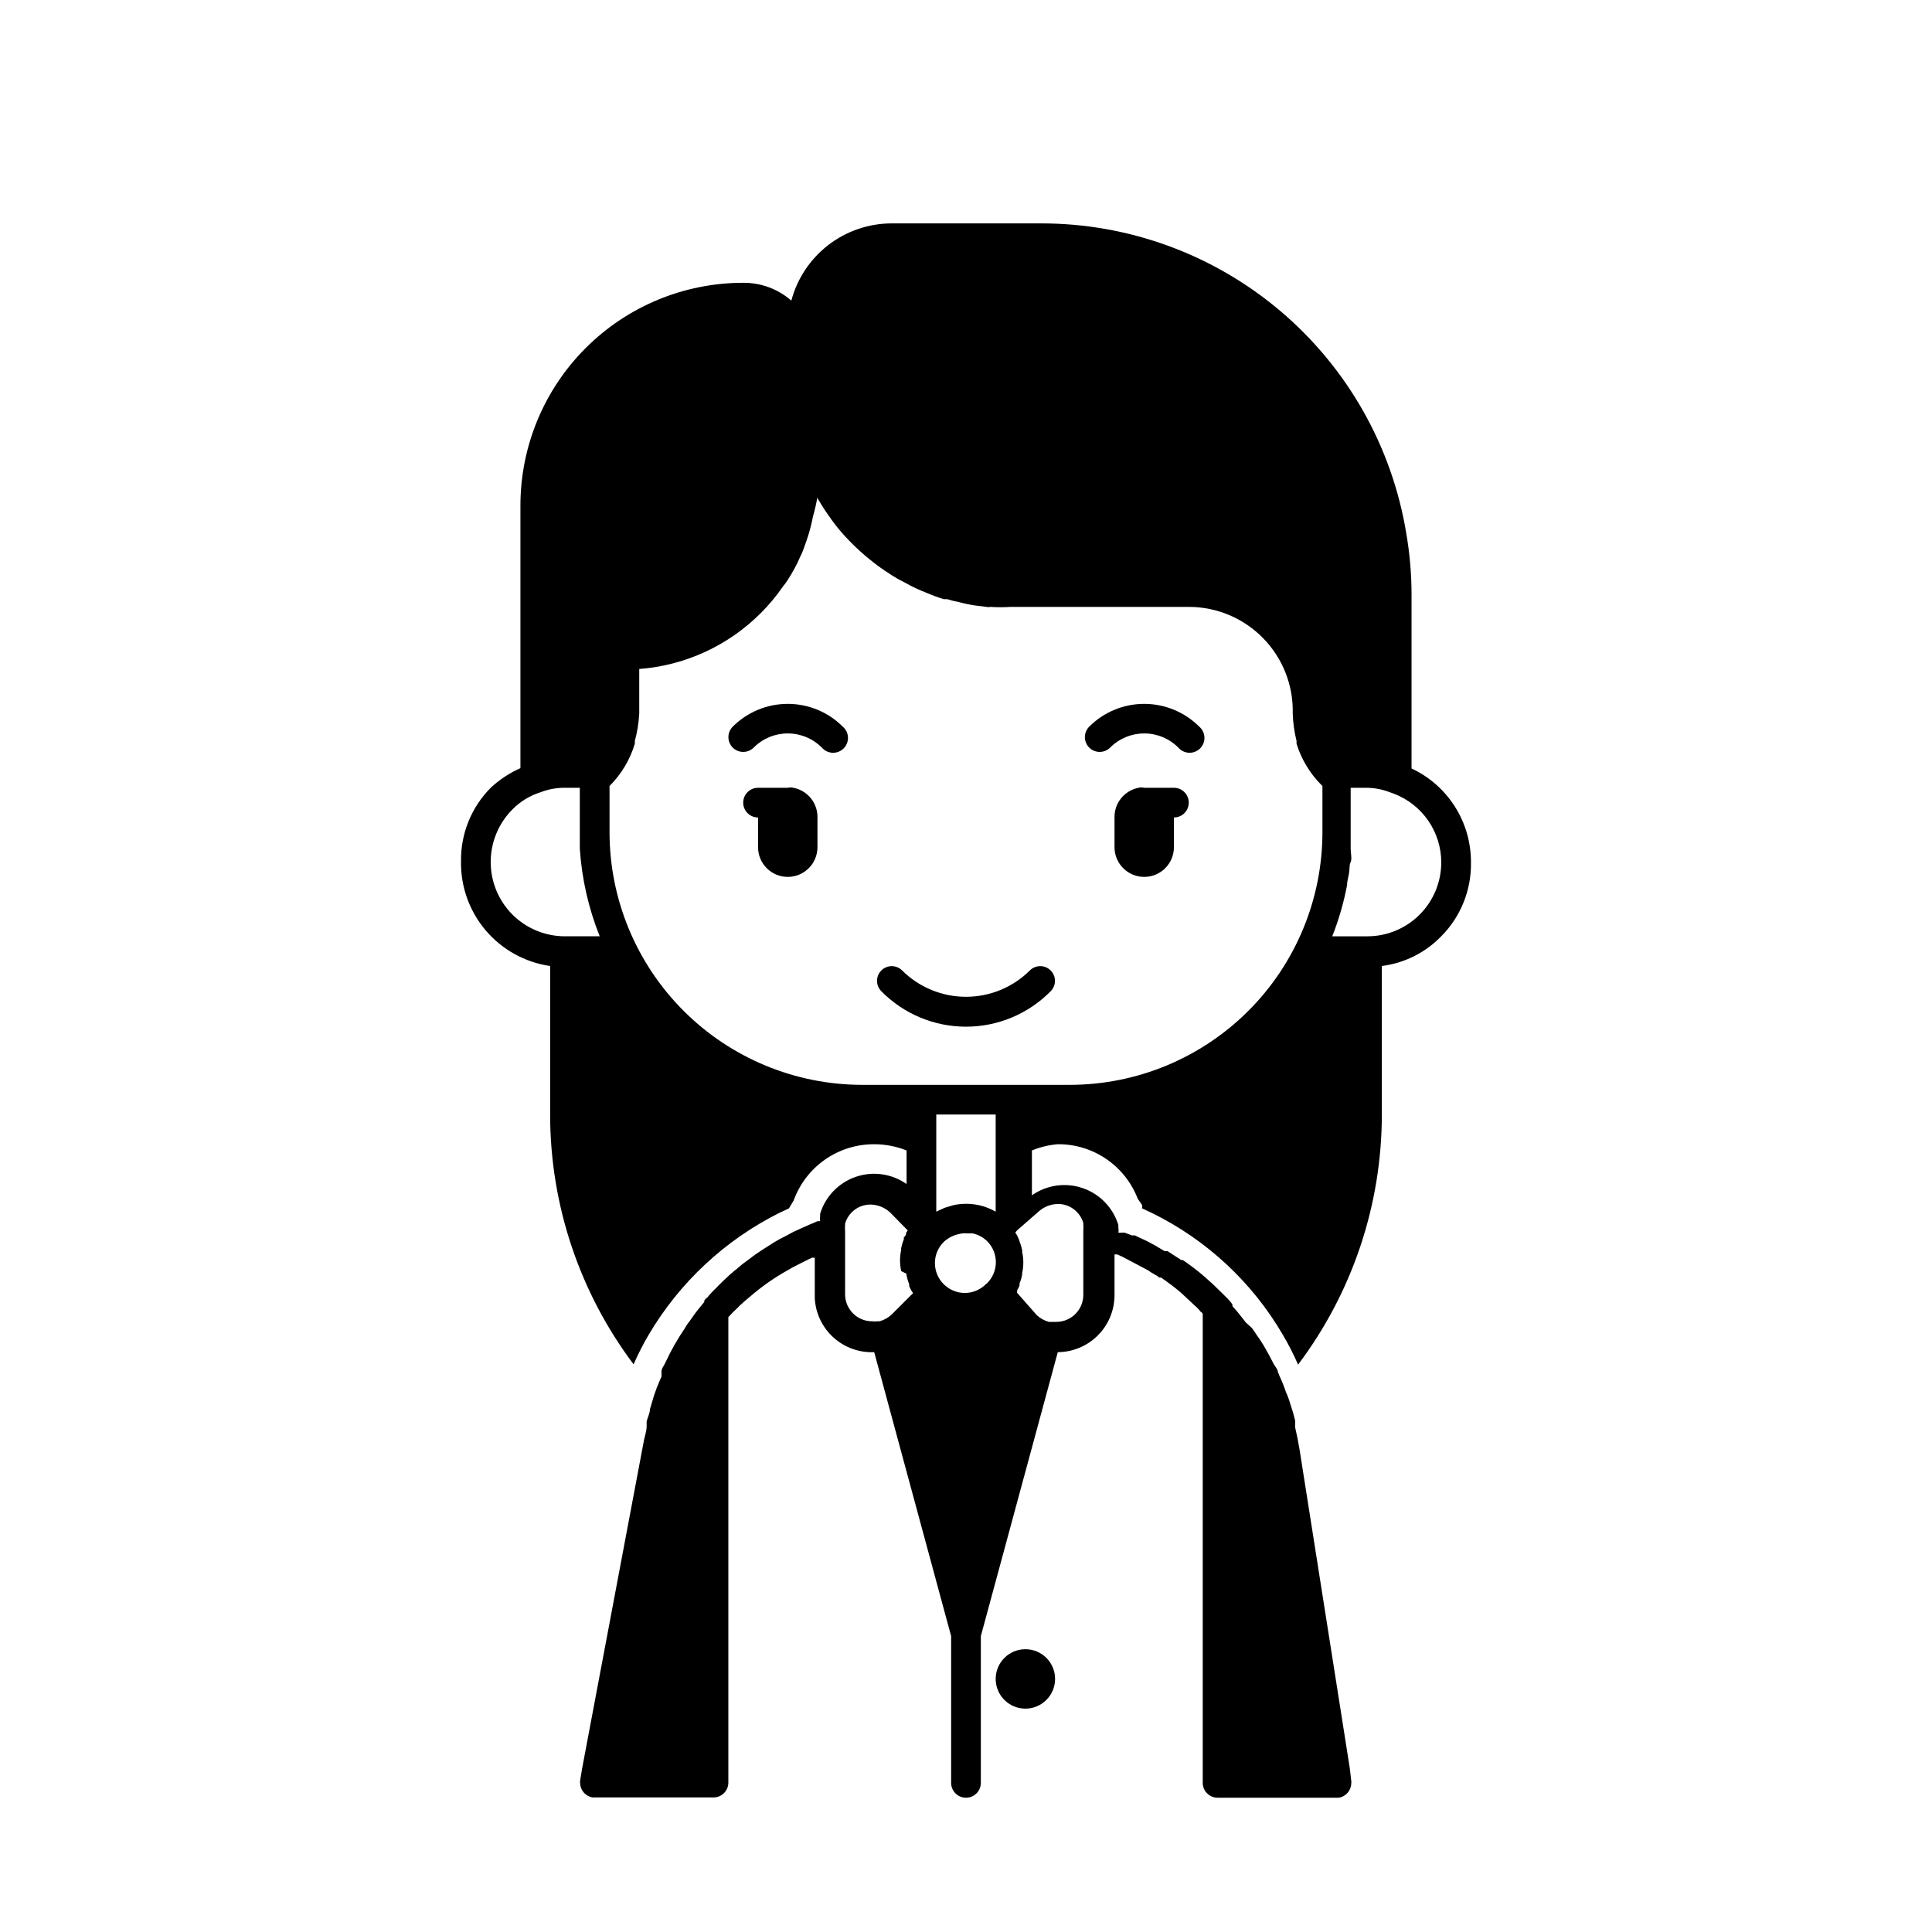 <?xml version="1.0" encoding="UTF-8"?>
<!-- Uploaded to: ICON Repo, www.iconrepo.com, Generator: ICON Repo Mixer Tools -->
<svg fill="#000000" width="800px" height="800px" version="1.1" viewBox="144 144 512 512" xmlns="http://www.w3.org/2000/svg">
 <g>
  <path d="m416.92 401.18c-4.496 4.469-10.582 6.981-16.922 6.981-6.344 0-12.43-2.512-16.926-6.981-1.523-1.523-3.988-1.523-5.512 0-1.52 1.52-1.52 3.988 0 5.512 5.918 6.008 14 9.391 22.438 9.391 8.434 0 16.516-3.383 22.434-9.391 1.523-1.523 1.523-3.992 0-5.512-1.52-1.523-3.988-1.523-5.512 0z"/>
  <path d="m338.2 336.55c-0.746 0.738-1.164 1.746-1.164 2.793 0 1.051 0.418 2.055 1.164 2.797 1.531 1.5 3.981 1.5 5.512 0 2.394-2.414 5.652-3.773 9.051-3.773s6.66 1.359 9.055 3.773c0.719 0.824 1.75 1.316 2.848 1.352 1.094 0.031 2.156-0.391 2.926-1.172s1.18-1.848 1.129-2.941c-0.051-1.098-0.555-2.121-1.395-2.828-3.863-3.856-9.102-6.019-14.562-6.019s-10.695 2.164-14.562 6.019z"/>
  <path d="m438.18 342.14c2.391-2.414 5.652-3.773 9.051-3.773 3.398 0 6.66 1.359 9.055 3.773 0.719 0.824 1.75 1.316 2.844 1.352 1.098 0.031 2.156-0.391 2.93-1.172 0.77-0.781 1.176-1.848 1.129-2.941-0.051-1.098-0.555-2.121-1.395-2.828-3.867-3.856-9.102-6.019-14.562-6.019-5.461 0-10.695 2.164-14.562 6.019-0.746 0.738-1.164 1.746-1.164 2.793 0 1.051 0.418 2.055 1.164 2.797 1.531 1.5 3.981 1.5 5.512 0z"/>
  <path d="m354.26 352.77c-0.492-0.117-1.004-0.117-1.496 0h-7.871c-2.176 0-3.938 1.762-3.938 3.938 0 2.172 1.762 3.934 3.938 3.934v7.875c0 4.348 3.523 7.871 7.871 7.871s7.871-3.523 7.871-7.871v-7.875c0.07-3.824-2.617-7.144-6.375-7.871z"/>
  <path d="m533.82 372.45c0.008-5.203-1.469-10.301-4.258-14.695-2.789-4.391-6.773-7.894-11.488-10.102v-46.051c-0.004-5.488-0.477-10.965-1.418-16.375-3.793-22.961-15.633-43.82-33.402-58.848-17.77-15.031-40.309-23.246-63.578-23.176h-39.359c-6.07 0.004-11.973 2.012-16.781 5.711-4.812 3.703-8.266 8.891-9.828 14.754-3.527-3.082-8.066-4.762-12.754-4.723-15.656 0-30.676 6.223-41.746 17.293-11.074 11.07-17.293 26.09-17.293 41.746v69.59c-2.894 1.277-5.559 3.035-7.871 5.195-5.129 5.16-7.969 12.168-7.871 19.445-0.129 6.715 2.203 13.242 6.551 18.359 4.348 5.117 10.418 8.469 17.062 9.43v39.359c0.008 23.883 7.769 47.113 22.121 66.203 1.18-2.703 2.519-5.332 4.016-7.871 8.195-13.871 20.223-25.082 34.637-32.277l2.519-1.18 1.258-2.125c1.59-4.375 4.492-8.152 8.312-10.816 3.816-2.664 8.367-4.082 13.023-4.062 2.938 0 5.852 0.562 8.578 1.652v8.895c-3.922-2.754-8.93-3.465-13.461-1.906-4.535 1.559-8.047 5.195-9.445 9.781v0.707c-0.082 0.418-0.082 0.844 0 1.262h-0.707l-0.867 0.395-1.34 0.551-2.125 0.945-2.203 1.023-2.047 1.102v-0.004c-0.945 0.453-1.863 0.953-2.758 1.496l-3.227 2.047c-1.301 0.828-2.562 1.723-3.777 2.676-1.074 0.75-2.098 1.566-3.07 2.441l-0.789 0.629-1.18 1.023-1.496 1.418s-1.34 1.258-1.969 1.969c-0.816 0.754-1.582 1.57-2.281 2.441-0.328 0.242-0.621 0.535-0.867 0.863v0.395l-0.395 0.473c-0.945 1.18-1.891 2.281-2.676 3.465-0.789 1.18-0.867 1.18-1.258 1.73-0.309 0.391-0.57 0.812-0.789 1.258-1.949 2.844-3.664 5.848-5.113 8.977l-0.473 0.945c-0.32 0.414-0.535 0.898-0.633 1.414v1.496c-0.473 1.023-0.867 2.047-1.258 2.992-0.516 1.34-0.965 2.707-1.34 4.094l-0.473 1.574c0 1.023-0.551 2.047-0.867 3.227v1.258c0 1.496-0.629 2.992-0.867 4.566l-16.211 86.043-0.551 3.305c-0.039 0.238-0.039 0.477 0 0.711 0.051 1.891 1.438 3.477 3.305 3.777h32.039c1.043 0 2.047-0.414 2.785-1.152 0.738-0.738 1.152-1.738 1.152-2.781v-123.36c0.867-0.945 1.73-1.812 2.676-2.676 0.141-0.223 0.328-0.41 0.551-0.555l0.945-0.867 1.496-1.258c3.148-2.738 6.578-5.141 10.23-7.16 1.023-0.629 2.125-1.18 3.227-1.73l2.047-1.023 1.023-0.473h0.707v10.863l0.004-0.004c0.242 3.953 2.031 7.656 4.977 10.305 2.941 2.652 6.809 4.039 10.77 3.867l20.387 75.258v38.887c0 2.172 1.762 3.934 3.938 3.934 2.172 0 3.934-1.762 3.934-3.934v-38.891l20.391-75.254c3.981-0.023 7.793-1.613 10.609-4.43 2.812-2.812 4.406-6.625 4.426-10.605v-10.863h0.707l1.418 0.629 6.691 3.543 0.945 0.629 1.496 0.867 0.629 0.473h0.473c1.812 1.258 3.621 2.598 5.273 4.016l3.621 3.387v-0.004c0.586 0.488 1.113 1.043 1.574 1.652 0.242 0.117 0.434 0.309 0.551 0.551v124.3c0 1.043 0.414 2.043 1.152 2.781s1.738 1.152 2.785 1.152h32.117c1.867-0.301 3.254-1.887 3.305-3.777 0.039-0.234 0.039-0.473 0-0.707l-0.395-3.387-13.301-84.387c-0.316-1.941-0.707-3.91-1.18-5.902v-0.395-1.418h-0.004c-0.32-1.387-0.715-2.75-1.18-4.094-0.332-1.184-0.754-2.344-1.258-3.465-0.496-1.473-1.074-2.918-1.734-4.328-0.094-0.328-0.227-0.645-0.391-0.945 0-0.707-0.707-1.418-1.102-2.125-0.395-0.707-1.023-2.047-1.574-2.992h-0.004c-0.734-1.383-1.551-2.723-2.438-4.016-0.211-0.242-0.395-0.508-0.551-0.785l-1.18-1.73-1.656-1.5-1.102-1.418c-0.789-1.023-1.574-1.969-2.441-2.914v-0.473s-0.789-1.023-1.258-1.496c-0.473-0.473-2.519-2.519-3.938-3.856l-2.281-2.047v0.004c-1.801-1.555-3.695-3-5.668-4.332h-0.395l-2.676-1.73-0.945-0.629h-0.789c-1.652-1.023-3.305-1.969-5.039-2.832l-1.891-0.867-0.945-0.473h-0.789l-1.891-0.707 0.008-0.004c-0.258-0.074-0.531-0.074-0.785 0h-0.945c0.082-0.441 0.082-0.895 0-1.336v-0.711c-1.398-4.582-4.91-8.223-9.445-9.777-4.535-1.559-9.539-0.852-13.465 1.906v-11.887c2.188-0.898 4.496-1.457 6.852-1.652 4.574-0.035 9.051 1.324 12.836 3.898 3.781 2.574 6.691 6.238 8.34 10.508l1.18 1.73v0.867l2.676 1.258c14.469 7.117 26.52 18.344 34.637 32.277 1.496 2.539 2.84 5.168 4.016 7.871 14.395-19.098 22.188-42.363 22.199-66.281v-39.359c5.992-0.758 11.543-3.535 15.742-7.875 5.191-5.215 8.031-12.32 7.875-19.68zm-259.78 0c0-5.219 2.066-10.23 5.746-13.934 2.078-2.113 4.648-3.68 7.477-4.566 2.059-0.797 4.25-1.199 6.457-1.18h3.938v11.809 4.328c0.523 7.973 2.301 15.809 5.273 23.223h-9.211c-5.219 0-10.227-2.07-13.918-5.762-3.688-3.691-5.762-8.699-5.762-13.918zm110.21 109.11c-0.035 0.156-0.035 0.32 0 0.473 0.164 0.809 0.402 1.598 0.711 2.363-0.035 0.156-0.035 0.316 0 0.473 0 0 0.395 0.867 0.629 1.258l0.395 0.551-5.75 5.75c-0.902 0.809-1.977 1.402-3.148 1.73h-0.551c-0.469 0.07-0.945 0.07-1.418 0-3.953 0-7.16-3.207-7.16-7.164v-16.848c-0.055-0.469-0.055-0.945 0-1.414v-0.473c0.879-3.004 3.641-5.059 6.769-5.039 1.895 0.043 3.711 0.77 5.117 2.047l4.016 4.094 0.707 0.707-0.395 0.551s0 0.867-0.629 1.258v0.004c-0.035 0.156-0.035 0.316 0 0.473-0.309 0.762-0.547 1.555-0.711 2.359-0.035 0.156-0.035 0.316 0 0.473-0.418 1.867-0.418 3.801 0 5.668zm21.02 2.754v0.004c-1.48 1.488-3.492 2.328-5.59 2.328s-4.109-0.84-5.59-2.328c-1.488-1.48-2.328-3.492-2.328-5.59s0.84-4.109 2.328-5.59c1.164-1.086 2.609-1.824 4.172-2.125 0.562-0.156 1.152-0.207 1.734-0.156h1.73c1.453 0.305 2.789 1.012 3.856 2.047 1.492 1.477 2.332 3.488 2.332 5.59 0 2.098-0.84 4.109-2.332 5.586zm2.598-19.203c-3.383-1.945-7.367-2.562-11.18-1.734l-2.363 0.707-2.203 1.023v-25.738h15.742v25.742zm11.336 0c1.402-1.277 3.219-2.004 5.117-2.047 3.129-0.023 5.891 2.035 6.769 5.035v0.473c0.051 0.473 0.051 0.949 0 1.418v17.16c0 3.957-3.207 7.164-7.164 7.164h-1.969c-1.168-0.324-2.246-0.918-3.148-1.73l-5.273-5.984c0.027-0.207 0.027-0.418 0-0.629 0.254-0.395 0.469-0.816 0.629-1.258 0.035-0.156 0.035-0.32 0-0.473 0.309-0.766 0.547-1.555 0.707-2.363 0.039-0.156 0.039-0.316 0-0.473 0.422-1.867 0.422-3.801 0-5.668 0.039-0.156 0.039-0.316 0-0.473-0.16-0.805-0.398-1.598-0.707-2.359-0.254-0.812-0.625-1.582-1.102-2.285l0.551-0.629zm-7.402-33.613h-39.359c-17.738-0.023-34.746-7.078-47.289-19.621-12.543-12.547-19.602-29.555-19.621-47.293v-12.281c3.117-3.113 5.418-6.957 6.691-11.176 0.035-0.234 0.035-0.477 0-0.711 0.652-2.391 1.047-4.844 1.18-7.32v-11.809c12.156-0.918 23.582-6.172 32.195-14.797 2.184-2.176 4.16-4.551 5.906-7.086 0.465-0.543 0.887-1.121 1.258-1.73 0.629-0.945 1.18-1.891 1.73-2.914h0.004c0.559-0.992 1.059-2.016 1.492-3.07 0.477-0.91 0.871-1.859 1.184-2.836 0.395-1.102 0.789-2.125 1.102-3.227 0.477-1.578 0.871-3.18 1.18-4.801 0.496-1.707 0.891-3.441 1.18-5.195v0.395c0.945 1.574 1.891 3.148 2.992 4.644 1.039 1.535 2.172 3.008 3.387 4.406 2.527 2.879 5.32 5.516 8.344 7.871 1.312 1.043 2.68 2.016 4.094 2.914 1.379 0.945 2.828 1.785 4.328 2.519 1.871 1.062 3.82 1.98 5.828 2.754 1.469 0.629 2.965 1.18 4.488 1.652h0.945-0.004c0.926 0.312 1.871 0.547 2.836 0.711 1.449 0.398 2.922 0.711 4.406 0.945l3.148 0.395v-0.004c0.336 0.082 0.688 0.082 1.023 0 1.809 0.117 3.625 0.117 5.434 0h47.23c7.418 0.02 14.516 3.031 19.688 8.348 5.168 5.32 7.977 12.5 7.785 19.914 0.082 2.469 0.426 4.926 1.023 7.32-0.035 0.234-0.035 0.477 0 0.711 1.32 4.234 3.672 8.078 6.848 11.176v12.281c-0.02 17.738-7.074 34.746-19.621 47.293-12.543 12.543-29.551 19.598-47.289 19.621zm94.465-39.359-9.207-0.004c1.738-4.402 3.055-8.965 3.934-13.617 0-1.102 0.395-2.203 0.551-3.387 0.156-1.18 0-1.812 0.395-2.676 0.395-0.867 0-2.363 0-3.543v-4.328-11.809h3.938c2.207-0.02 4.394 0.383 6.453 1.18l1.102 0.395c3.664 1.41 6.82 3.891 9.055 7.121 2.231 3.231 3.438 7.059 3.461 10.984 0.023 5.227-2.043 10.246-5.738 13.941-3.695 3.695-8.715 5.762-13.941 5.738z"/>
  <path d="m423.61 588.93c0 4.348-3.523 7.875-7.871 7.875-4.348 0-7.871-3.527-7.871-7.875 0-4.348 3.523-7.871 7.871-7.871 4.348 0 7.871 3.523 7.871 7.871"/>
  <path d="m455.1 352.77h-7.871c-0.492-0.117-1.004-0.117-1.496 0-3.754 0.727-6.445 4.047-6.375 7.871v7.875c0 4.348 3.523 7.871 7.871 7.871 4.348 0 7.871-3.523 7.871-7.871v-7.875c2.176 0 3.938-1.762 3.938-3.934 0-2.176-1.762-3.938-3.938-3.938z"/>
 </g>
</svg>